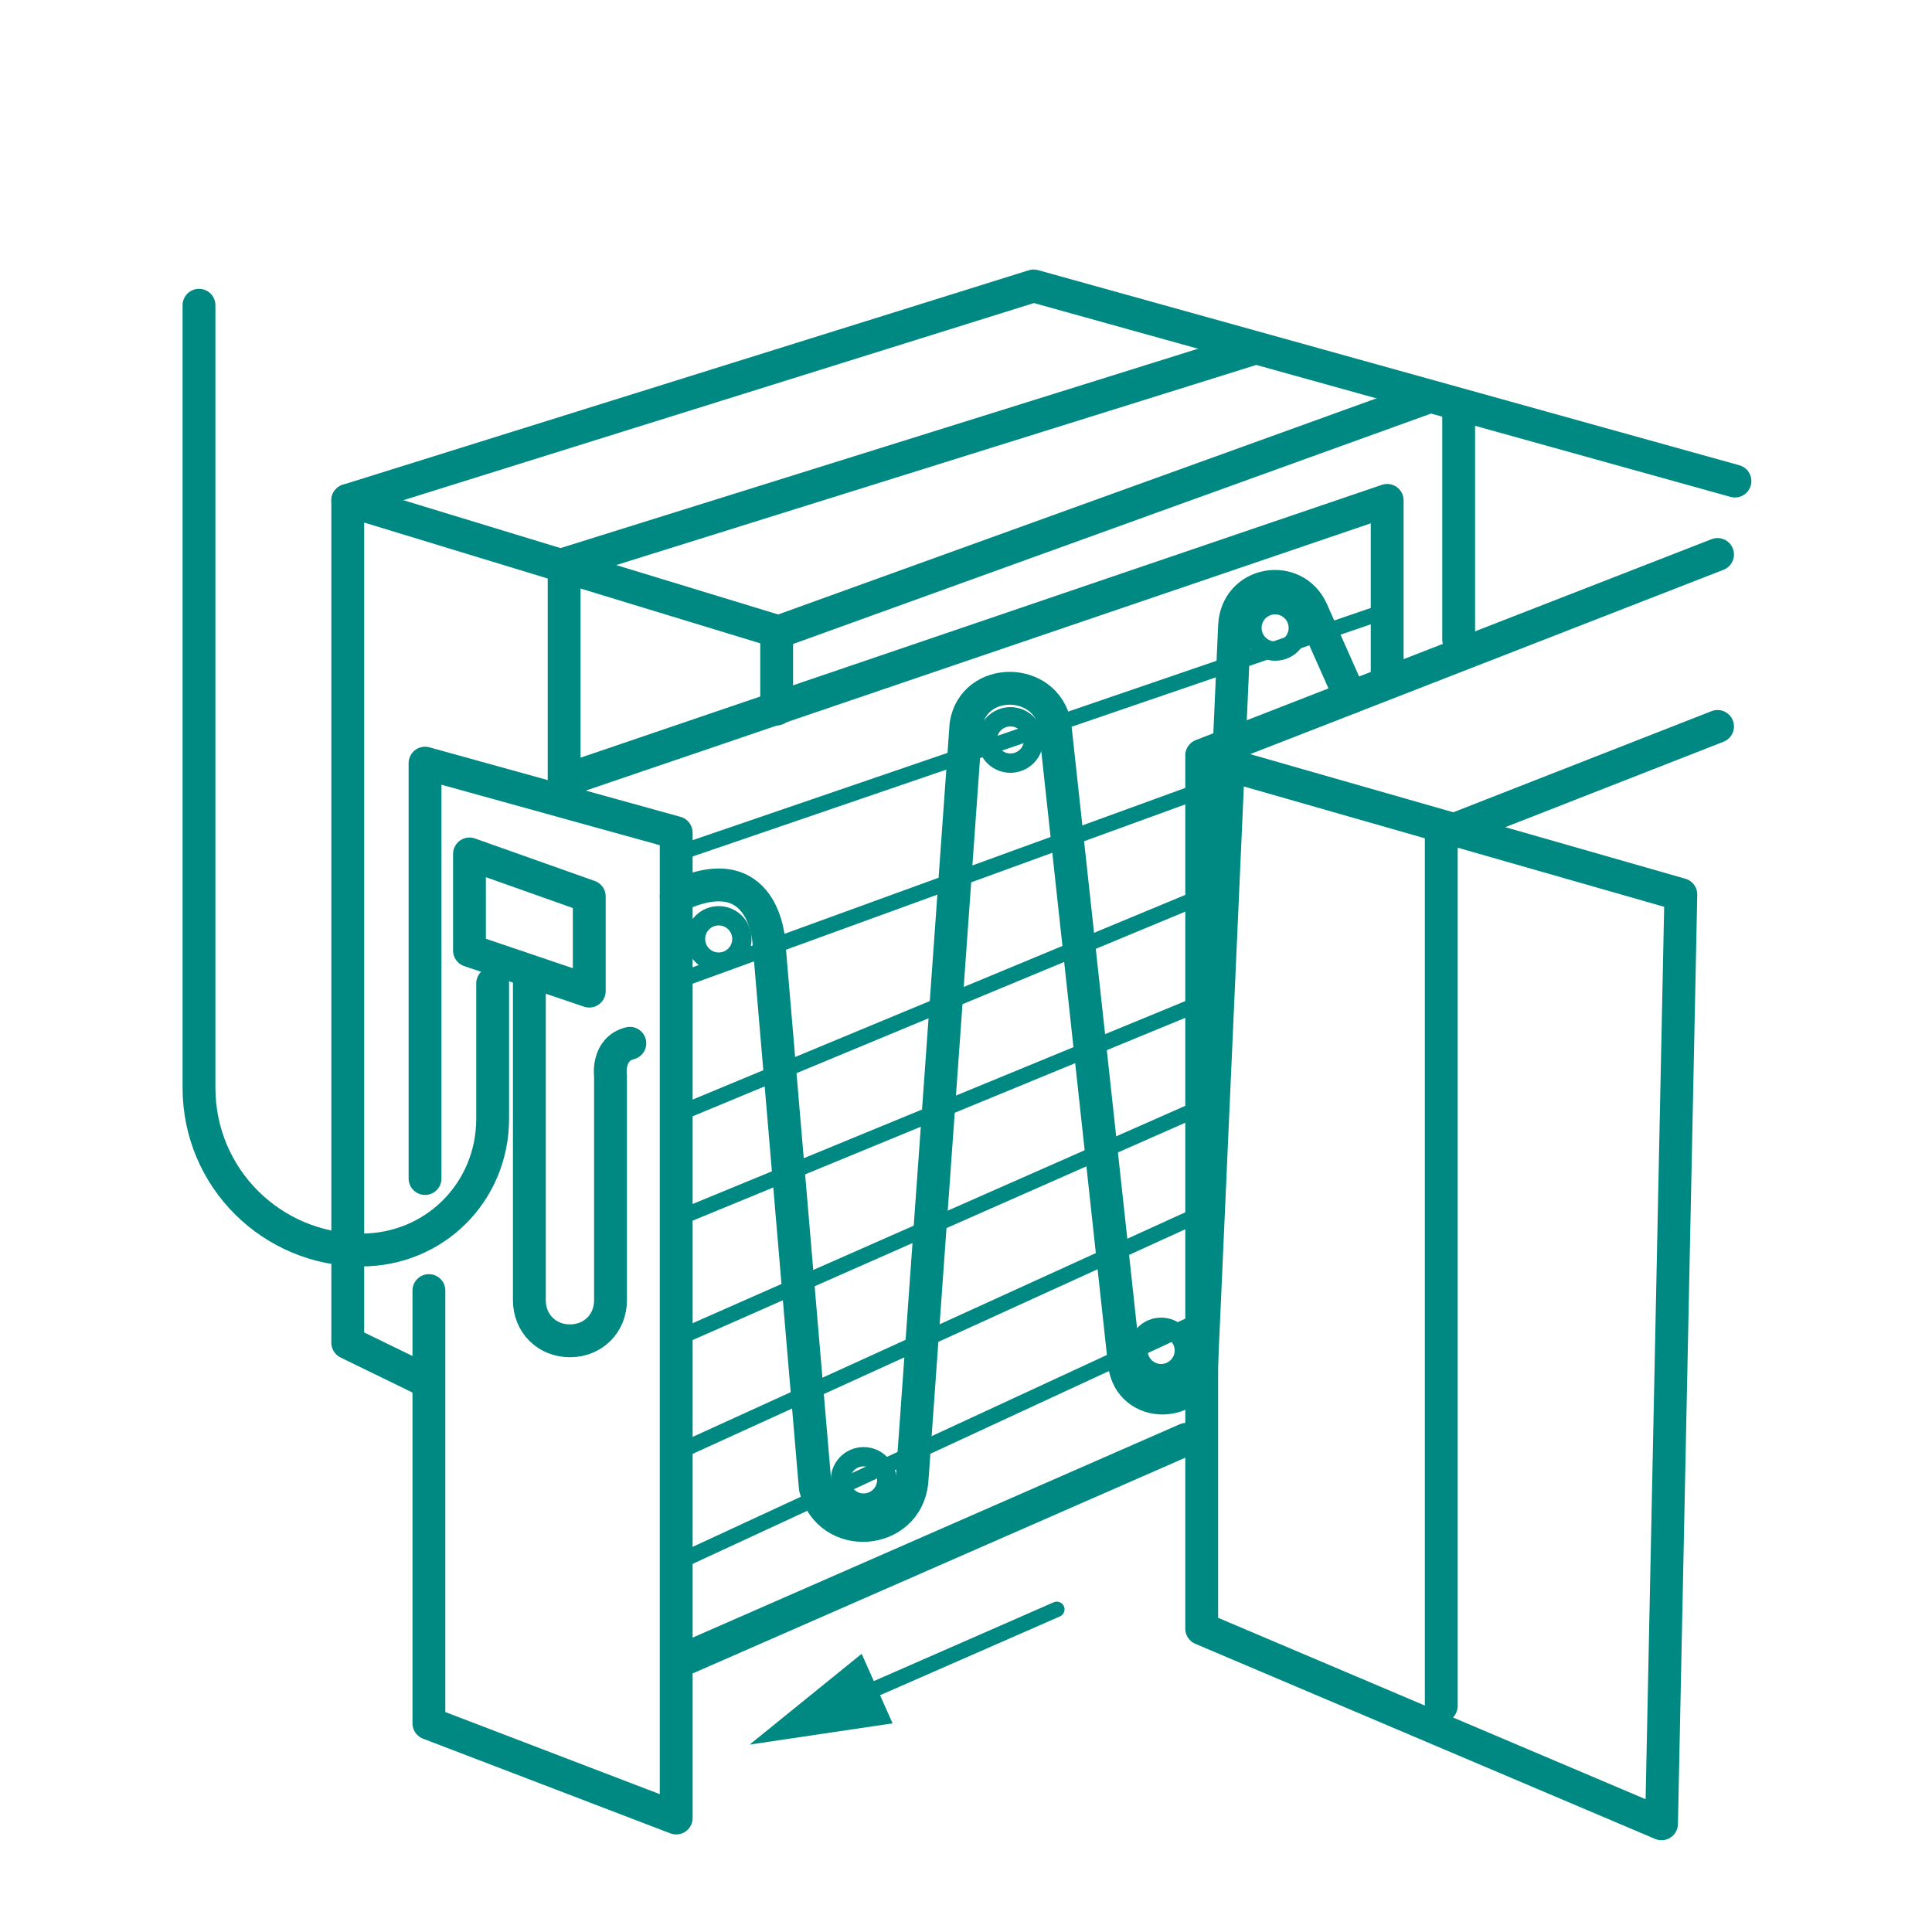 <?xml version="1.0" encoding="UTF-8"?><svg id="a" xmlns="http://www.w3.org/2000/svg" width="100" height="100" viewBox="0 0 100 100"><defs><style>.b{stroke-width:.8px;}.b,.c,.d{fill:none;stroke:#008983;stroke-linecap:round;stroke-linejoin:round;}.c{stroke-width:1px;}.d{stroke-width:1.7px;}.e{fill:#008983;}</style></defs><polyline class="d" points="18 25.9 40.3 32.7 73.8 20.6"/><polyline class="d" points="89.8 24.9 53.5 14.8 18 25.9 18 69.5 21.9 71.4"/><polyline class="d" points="88.9 28.7 62.2 39.1 62.2 84.3 86 94.4 87 46.3 63.6 39.6"/><polyline class="d" points="88.9 37.6 74.6 43.2 74.6 88.3"/><polyline class="d" points="64.7 18.1 29.2 29.2 29.2 40.9"/><g><line class="b" x1="44.2" y1="87.9" x2="54.7" y2="83.3"/><polygon class="e" points="46.2 89.2 38.8 90.3 44.6 85.6 46.2 89.2"/></g><polyline class="d" points="22.2 66.8 22.2 89.2 35 94.1 35 43.1 22 39.5 22 61"/><line class="d" x1="35.6" y1="85.8" x2="61.4" y2="74.5"/><polyline class="d" points="29.8 40.2 71.8 25.9 71.8 34.9"/><line class="b" x1="35" y1="44.2" x2="71.8" y2="31.6"/><line class="b" x1="35" y1="50.8" x2="62.2" y2="40.9"/><line class="b" x1="35" y1="57.7" x2="62.2" y2="46.4"/><line class="b" x1="35" y1="63.1" x2="62.2" y2="51.9"/><line class="b" x1="35" y1="69.3" x2="62.2" y2="57.3"/><line class="b" x1="35" y1="75.2" x2="62.2" y2="62.8"/><line class="b" x1="35" y1="80.9" x2="62.2" y2="68.3"/><line class="d" x1="75.5" y1="21.3" x2="75.5" y2="33.1"/><path class="d" d="M10.3,15.8V56.3c0,4.7,3.8,8.4,8.4,8.4h0c3.8,0,6.8-3,6.8-6.8v-7"/><polygon class="d" points="24.3 44.2 24.3 49.2 30.5 51.3 30.5 46.4 24.3 44.2"/><path class="d" d="M27.4,50.8v16.5c0,1.2,.9,2.1,2.1,2.1h0c1.2,0,2.1-.9,2.1-2.1v-11.6s-.2-1.4,1-1.7"/><path class="d" d="M69.9,36.1l-2-4.5c-.9-2-3.9-1.5-4,.8l-1.7,38.2c-.3,2.3-3.7,2.4-4,0l-3.6-33.1c-.5-2.5-4.2-2.5-4.6,0l-2.8,39.2c-.3,2.8-4.3,3.1-5,.3l-2.4-28.2s-.2-4.6-4.8-2.4"/><circle class="c" cx="37.2" cy="48.6" r="1.2"/><circle class="c" cx="52.3" cy="38.3" r="1.2"/><circle class="c" cx="66" cy="32.5" r="1.2"/><circle class="c" cx="60.1" cy="69.9" r="1.2"/><circle class="c" cx="44.7" cy="76.6" r="1.2"/><line class="d" x1="40.2" y1="33.1" x2="40.2" y2="36.7"/></svg>